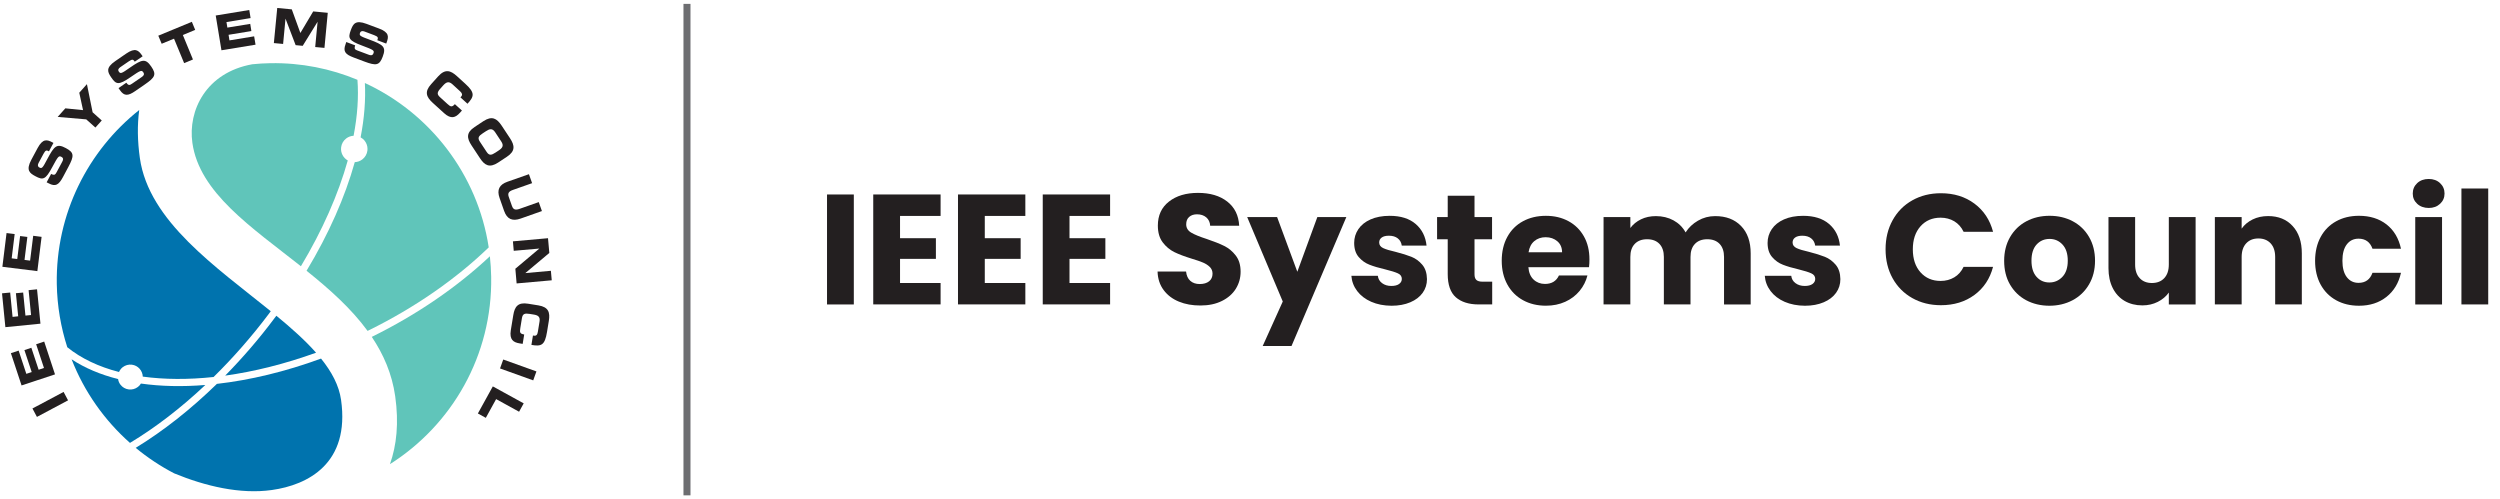 <svg xmlns="http://www.w3.org/2000/svg" xmlns:xlink="http://www.w3.org/1999/xlink" id="Layer_1" x="0px" y="0px" viewBox="0 0 702.64 140.32" style="enable-background:new 0 0 702.64 140.32;" xml:space="preserve"><style type="text/css">	.st0{fill:none;stroke:#6D6E71;stroke-width:2;stroke-miterlimit:10;}	.st1{clip-path:url(#SVGID_00000161600503641724517280000004967346988050278542_);}	.st2{clip-path:url(#SVGID_00000033328741828382306300000006648981018513174423_);fill:#0073AE;}	.st3{clip-path:url(#SVGID_00000033328741828382306300000006648981018513174423_);fill:#60C5BA;}	.st4{clip-path:url(#SVGID_00000033328741828382306300000006648981018513174423_);fill:#231F20;}	.st5{fill:none;stroke:#6D6E71;stroke-width:1.973;stroke-miterlimit:10;}	.st6{fill:#231F20;}	.st7{fill:#0073AE;}	.st8{fill:#60C5BA;}</style><g>	<g>		<line class="st5" x1="193.08" y1="1.09" x2="193.08" y2="139.22"></line>	</g>	<g>		<path class="st6" d="M239.97,54.66v30.91h-7.53V54.66H239.97z"></path>		<path class="st6" d="M252.96,60.69v6.25h10.08v5.81h-10.08v6.78h11.4v6.03h-18.93V54.66h18.93v6.03H252.96z"></path>		<path class="st6" d="M276.78,60.69v6.25h10.08v5.81h-10.08v6.78h11.4v6.03h-18.93V54.66h18.93v6.03H276.78z"></path>		<path class="st6" d="M300.59,60.69v6.25h10.08v5.81h-10.08v6.78H312v6.03h-18.93V54.66H312v6.03H300.59z"></path>		<path class="st6" d="M331.33,84.77c-1.79-0.73-3.22-1.82-4.29-3.26c-1.07-1.44-1.64-3.17-1.7-5.2h8.01   c0.12,1.14,0.51,2.02,1.19,2.62c0.67,0.6,1.56,0.9,2.64,0.9c1.12,0,2-0.26,2.64-0.77c0.64-0.51,0.97-1.23,0.97-2.14   c0-0.76-0.26-1.39-0.77-1.89c-0.51-0.5-1.14-0.91-1.89-1.23c-0.75-0.32-1.81-0.69-3.19-1.1c-2-0.62-3.63-1.23-4.89-1.85   c-1.26-0.62-2.35-1.53-3.26-2.73c-0.91-1.2-1.37-2.77-1.37-4.71c0-2.88,1.04-5.13,3.13-6.76c2.08-1.63,4.8-2.44,8.15-2.44   c3.41,0,6.15,0.81,8.23,2.44c2.08,1.63,3.2,3.9,3.35,6.8h-8.15c-0.06-1-0.43-1.78-1.1-2.36c-0.68-0.57-1.54-0.86-2.6-0.86   c-0.91,0-1.64,0.24-2.2,0.73c-0.56,0.48-0.84,1.18-0.84,2.09c0,1,0.47,1.78,1.41,2.33c0.94,0.56,2.41,1.16,4.4,1.8   c2,0.68,3.62,1.32,4.87,1.94c1.25,0.62,2.33,1.51,3.24,2.69s1.37,2.69,1.37,4.54c0,1.76-0.45,3.36-1.34,4.8   c-0.9,1.44-2.19,2.58-3.9,3.43c-1.7,0.85-3.71,1.28-6.03,1.28C335.14,85.87,333.12,85.51,331.33,84.77z"></path>		<path class="st6" d="M378.4,61l-15.41,36.24h-8.1l5.64-12.5l-10-23.73h8.41l5.68,15.37L370.25,61H378.4z"></path>		<path class="st6" d="M385.4,84.82c-1.67-0.73-2.99-1.74-3.96-3.02s-1.51-2.71-1.63-4.29h7.44c0.09,0.85,0.48,1.54,1.19,2.07   s1.57,0.79,2.6,0.79c0.94,0,1.67-0.18,2.18-0.55c0.51-0.37,0.77-0.84,0.77-1.43c0-0.71-0.37-1.23-1.1-1.56   c-0.73-0.34-1.92-0.71-3.57-1.12c-1.76-0.41-3.23-0.84-4.4-1.3c-1.17-0.45-2.19-1.17-3.04-2.16c-0.85-0.98-1.28-2.31-1.28-3.98   c0-1.41,0.39-2.69,1.17-3.85c0.78-1.16,1.92-2.08,3.43-2.75c1.51-0.67,3.31-1.01,5.39-1.01c3.08,0,5.51,0.76,7.29,2.29   s2.8,3.55,3.06,6.08h-6.96c-0.12-0.85-0.49-1.53-1.12-2.03s-1.46-0.75-2.49-0.75c-0.88,0-1.56,0.17-2.03,0.51   c-0.47,0.34-0.71,0.8-0.71,1.39c0,0.71,0.38,1.23,1.12,1.58c0.75,0.35,1.92,0.71,3.5,1.06c1.82,0.47,3.3,0.93,4.45,1.39   c1.15,0.46,2.15,1.19,3.02,2.2c0.87,1.01,1.31,2.37,1.34,4.07c0,1.44-0.4,2.72-1.21,3.85s-1.97,2.02-3.48,2.66   s-3.27,0.97-5.26,0.97C388.98,85.92,387.07,85.55,385.4,84.82z"></path>		<path class="st6" d="M419.39,79.18v6.38h-3.83c-2.73,0-4.86-0.67-6.38-2s-2.29-3.52-2.29-6.54v-9.77h-2.99V61h2.99v-5.99h7.53V61   h4.93v6.25h-4.93v9.86c0,0.73,0.18,1.26,0.53,1.58c0.35,0.32,0.94,0.48,1.76,0.48H419.39z"></path>		<path class="st6" d="M446.6,75.09h-17.04c0.12,1.53,0.61,2.69,1.48,3.5c0.87,0.81,1.93,1.21,3.19,1.21c1.88,0,3.18-0.79,3.92-2.38   h8.01c-0.41,1.61-1.15,3.07-2.22,4.36c-1.07,1.29-2.41,2.31-4.03,3.04s-3.42,1.1-5.42,1.1c-2.41,0-4.55-0.51-6.43-1.54   s-3.35-2.5-4.4-4.4s-1.59-4.14-1.59-6.69c0-2.55,0.52-4.79,1.56-6.69c1.04-1.91,2.5-3.38,4.38-4.4c1.88-1.03,4.04-1.54,6.47-1.54   c2.38,0,4.49,0.5,6.34,1.5c1.85,1,3.29,2.42,4.34,4.27s1.56,4.01,1.56,6.47C446.73,73.59,446.69,74.32,446.6,75.09z M439.03,70.9   c0-1.29-0.44-2.32-1.32-3.08c-0.88-0.76-1.98-1.15-3.3-1.15c-1.26,0-2.33,0.37-3.19,1.1c-0.87,0.73-1.4,1.78-1.61,3.13H439.03z"></path>		<path class="st6" d="M489.33,63.51c1.8,1.85,2.71,4.42,2.71,7.71v14.35h-7.49V72.22c0-1.58-0.42-2.81-1.25-3.68   s-1.99-1.3-3.46-1.3s-2.62,0.43-3.46,1.3s-1.25,2.09-1.25,3.68v13.34h-7.49V72.22c0-1.58-0.42-2.81-1.25-3.68   c-0.84-0.87-1.99-1.3-3.46-1.3c-1.47,0-2.62,0.43-3.46,1.3c-0.84,0.87-1.25,2.09-1.25,3.68v13.34h-7.53V61h7.53v3.08   c0.76-1.03,1.76-1.84,2.99-2.44c1.23-0.6,2.63-0.9,4.18-0.9c1.85,0,3.5,0.4,4.95,1.19c1.45,0.79,2.59,1.92,3.41,3.39   c0.85-1.35,2.01-2.45,3.48-3.3c1.47-0.85,3.07-1.28,4.8-1.28C485.1,60.73,487.53,61.66,489.33,63.51z"></path>		<path class="st6" d="M501.59,84.82c-1.67-0.73-2.99-1.74-3.96-3.02s-1.51-2.71-1.63-4.29h7.44c0.09,0.85,0.48,1.54,1.19,2.07   s1.57,0.79,2.6,0.79c0.94,0,1.67-0.18,2.18-0.55c0.51-0.37,0.77-0.84,0.77-1.43c0-0.71-0.37-1.23-1.1-1.56   c-0.73-0.34-1.92-0.71-3.57-1.12c-1.76-0.41-3.23-0.84-4.4-1.3c-1.17-0.45-2.19-1.17-3.04-2.16c-0.85-0.98-1.28-2.31-1.28-3.98   c0-1.41,0.39-2.69,1.17-3.85c0.78-1.16,1.92-2.08,3.43-2.75c1.51-0.67,3.31-1.01,5.39-1.01c3.08,0,5.51,0.76,7.29,2.29   s2.8,3.55,3.06,6.08h-6.96c-0.12-0.85-0.49-1.53-1.12-2.03s-1.46-0.75-2.49-0.75c-0.88,0-1.56,0.17-2.03,0.51   c-0.47,0.34-0.71,0.8-0.71,1.39c0,0.71,0.38,1.23,1.12,1.58c0.75,0.35,1.92,0.71,3.5,1.06c1.82,0.47,3.3,0.93,4.45,1.39   c1.15,0.46,2.15,1.19,3.02,2.2c0.87,1.01,1.31,2.37,1.34,4.07c0,1.44-0.4,2.72-1.21,3.85s-1.97,2.02-3.48,2.66   s-3.27,0.97-5.26,0.97C505.17,85.92,503.27,85.55,501.59,84.82z"></path>		<path class="st6" d="M531.93,61.9c1.32-2.39,3.16-4.26,5.53-5.59c2.36-1.33,5.04-2,8.04-2c3.67,0,6.81,0.97,9.42,2.91   c2.61,1.94,4.36,4.58,5.24,7.92h-8.28c-0.62-1.29-1.49-2.27-2.62-2.95c-1.13-0.67-2.42-1.01-3.85-1.01c-2.32,0-4.2,0.81-5.64,2.42   c-1.44,1.62-2.16,3.77-2.16,6.47c0,2.7,0.72,4.86,2.16,6.47s3.32,2.42,5.64,2.42c1.44,0,2.72-0.34,3.85-1.01   c1.13-0.67,2-1.66,2.62-2.95h8.28c-0.88,3.35-2.63,5.98-5.24,7.9c-2.61,1.92-5.75,2.88-9.42,2.88c-2.99,0-5.67-0.67-8.04-2   c-2.36-1.33-4.21-3.19-5.53-5.57c-1.32-2.38-1.98-5.09-1.98-8.15C529.95,67.01,530.61,64.29,531.93,61.9z"></path>		<path class="st6" d="M569.47,84.38c-1.92-1.03-3.43-2.5-4.54-4.4s-1.65-4.14-1.65-6.69c0-2.52,0.56-4.75,1.67-6.67   c1.12-1.92,2.64-3.4,4.58-4.43c1.94-1.03,4.11-1.54,6.52-1.54c2.41,0,4.58,0.51,6.52,1.54c1.94,1.03,3.46,2.5,4.58,4.43   c1.12,1.92,1.67,4.15,1.67,6.67s-0.57,4.75-1.7,6.67c-1.13,1.92-2.67,3.4-4.62,4.43s-4.13,1.54-6.54,1.54   C573.55,85.92,571.39,85.4,569.47,84.38z M579.64,77.82c1.01-1.06,1.52-2.57,1.52-4.54s-0.49-3.48-1.47-4.54   c-0.98-1.06-2.2-1.59-3.63-1.59c-1.47,0-2.69,0.52-3.65,1.56s-1.45,2.56-1.45,4.56c0,1.97,0.48,3.48,1.43,4.54   c0.95,1.06,2.15,1.58,3.59,1.58C577.4,79.4,578.63,78.87,579.64,77.82z"></path>		<path class="st6" d="M617.09,61v24.57h-7.53v-3.35c-0.76,1.09-1.8,1.96-3.1,2.62c-1.31,0.66-2.75,0.99-4.34,0.99   c-1.88,0-3.54-0.42-4.98-1.25c-1.44-0.84-2.55-2.05-3.35-3.63c-0.79-1.58-1.19-3.45-1.19-5.59V61h7.49v13.34   c0,1.64,0.42,2.92,1.28,3.83c0.85,0.91,2,1.37,3.43,1.37c1.47,0,2.63-0.46,3.48-1.37c0.85-0.91,1.28-2.19,1.28-3.83V61H617.09z"></path>		<path class="st6" d="M644.36,63.53c1.72,1.86,2.58,4.42,2.58,7.68v14.35h-7.49V72.22c0-1.64-0.43-2.92-1.28-3.83   c-0.85-0.91-2-1.37-3.43-1.37c-1.44,0-2.58,0.46-3.43,1.37c-0.85,0.91-1.28,2.19-1.28,3.83v13.34h-7.53V61h7.53v3.26   c0.76-1.09,1.79-1.94,3.08-2.58c1.29-0.63,2.74-0.95,4.36-0.95C640.35,60.73,642.65,61.66,644.36,63.53z"></path>		<path class="st6" d="M652.24,66.59c1.04-1.91,2.5-3.38,4.36-4.4c1.86-1.03,4-1.54,6.41-1.54c3.08,0,5.66,0.81,7.73,2.42   c2.07,1.62,3.43,3.89,4.07,6.83h-8.01c-0.68-1.88-1.98-2.82-3.92-2.82c-1.38,0-2.48,0.54-3.3,1.61c-0.82,1.07-1.23,2.61-1.23,4.6   s0.41,3.53,1.23,4.6c0.82,1.07,1.92,1.61,3.3,1.61c1.94,0,3.24-0.94,3.92-2.82h8.01c-0.65,2.88-2.01,5.14-4.1,6.78   c-2.08,1.64-4.65,2.47-7.71,2.47c-2.41,0-4.54-0.51-6.41-1.54c-1.86-1.03-3.32-2.5-4.36-4.4s-1.56-4.14-1.56-6.69   C650.68,70.73,651.2,68.5,652.24,66.59z"></path>		<path class="st6" d="M679.37,57.28c-0.84-0.78-1.25-1.74-1.25-2.88c0-1.17,0.42-2.15,1.25-2.93s1.92-1.17,3.24-1.17   c1.29,0,2.36,0.39,3.19,1.17s1.25,1.75,1.25,2.93c0,1.14-0.42,2.11-1.25,2.88c-0.84,0.78-1.9,1.17-3.19,1.17   C681.28,58.44,680.2,58.05,679.37,57.28z M686.35,61v24.57h-7.53V61H686.35z"></path>		<path class="st6" d="M699.33,52.98v32.58h-7.53V52.98H699.33z"></path>	</g>	<g>		<path class="st7" d="M39.61,107.8c-0.22,0.36-0.5,0.69-0.85,0.95c-0.74,0.57-1.66,0.82-2.59,0.7c-0.92-0.12-1.75-0.59-2.32-1.34   c-0.36-0.46-0.58-1-0.66-1.57c-4.95-1.25-9.36-3.1-13.07-5.56c3.55,9.11,9.23,17.14,16.41,23.5c7.19-4.33,14.36-9.85,21.18-16.28   C51.27,108.73,45.18,108.59,39.61,107.8"></path>		<path class="st7" d="M95.86,112.4c-0.57-4.05-2.62-7.88-5.63-11.62c-10.06,3.69-19.99,6.06-29.27,7.11   c-7.29,7.11-15.04,13.23-22.82,17.98c3.33,2.75,6.95,5.16,10.82,7.17c8.74,3.6,18.57,5.94,27.45,4.68   C86.55,136.3,98.39,130.27,95.86,112.4"></path>		<path class="st7" d="M34.49,103.2c0.75-0.57,1.66-0.82,2.59-0.7c1.72,0.22,2.98,1.66,3.05,3.35c6.07,0.83,12.78,0.87,19.9,0.11   c5.46-5.37,10.67-11.3,15.43-17.62l0.64-0.87c-15.32-12.4-34.28-25.29-36.79-43.04c-0.67-4.74-0.75-9.28-0.18-13.51   c-14.38,11.4-23.49,29.13-23.17,48.9c0.11,6.2,1.14,12.15,2.95,17.77c3.9,3.16,8.83,5.49,14.54,6.96   C33.68,104.03,34.03,103.56,34.49,103.2"></path>		<path class="st7" d="M63.29,105.57c8.15-1.13,16.78-3.28,25.54-6.44c-3.09-3.5-6.95-6.93-11.16-10.39   c-0.33,0.44-0.61,0.81-0.61,0.81C72.8,95.25,68.15,100.62,63.29,105.57"></path>		<path class="st8" d="M104.61,94.62l-0.12,0.06c3.31,4.93,5.69,10.41,6.58,16.66c1.07,7.53,0.4,13.85-1.47,19.11   c17.4-11.01,28.82-30.55,28.45-52.65c-0.03-1.95-0.16-3.87-0.37-5.77C128.47,80.69,117.1,88.47,104.61,94.62"></path>		<path class="st8" d="M137.36,69.53c-3.14-20.61-16.57-37.78-34.81-46.2c0.25,4.73-0.15,9.87-1.2,15.27   c0.45,0.24,0.84,0.57,1.16,0.99c0.51,0.65,0.78,1.44,0.78,2.26c0,0.16-0.01,0.32-0.03,0.49c-0.13,0.98-0.64,1.86-1.42,2.46   c-0.62,0.48-1.36,0.74-2.13,0.77c-2.73,9.79-7.32,20.2-13.55,30.53c6.38,5.11,12.52,10.56,17.15,16.9l0.41-0.2   C116.51,86.5,128.11,78.47,137.36,69.53"></path>		<path class="st8" d="M95.88,41.38c0.13-0.98,0.63-1.86,1.42-2.46c0.6-0.47,1.33-0.73,2.08-0.76c1.08-5.61,1.45-10.9,1.08-15.73   c-7.52-3.13-15.79-4.82-24.46-4.67c-1.71,0.03-3.41,0.13-5.09,0.3C57.92,20.4,52.78,31.05,54.07,40.16   c1.98,13.99,16.54,23.64,30.5,34.67C90.62,64.75,95.08,54.6,97.74,45.1C96.46,44.37,95.68,42.93,95.88,41.38"></path>					<rect x="9.17" y="112.28" transform="matrix(0.883 -0.47 0.47 0.883 -51.749 19.975)" class="st6" width="9.91" height="2.68"></rect>		<polygon class="st6" points="6.06,108.33 3.06,99.26 5.24,98.54 7.4,105.07 8.91,104.57 6.86,98.39 8.81,97.74 10.86,103.92    12.36,103.42 10.16,96.75 12.42,96 15.46,105.22   "></polygon>		<polygon class="st6" points="1.51,91.95 0.57,82.44 2.86,82.22 3.53,89.06 5.11,88.9 4.47,82.41 6.51,82.22 7.15,88.7 8.73,88.54    8.04,81.55 10.41,81.31 11.37,90.97   "></polygon>		<polygon class="st6" points="0.67,74.98 1.84,65.5 4.12,65.78 3.28,72.61 4.85,72.8 5.65,66.34 7.69,66.59 6.89,73.05 8.46,73.25    9.33,66.27 11.69,66.57 10.5,76.2   "></polygon>		<path class="st6" d="M13.11,51.24l1.26-2.36c0.94,0.49,1.18,0.19,1.55-0.49l1.55-2.89c0.27-0.5,0.48-1.05-0.2-1.41   c-0.76-0.41-0.95-0.15-2.58,2.88c-1.9,3.55-2.6,3.71-4.75,2.55c-1.58-0.85-2.72-1.63-1.14-4.61l1.77-3.3   c1.46-2.71,2.65-2.41,4.18-1.59l0.27,0.15l-1.26,2.36c-0.64-0.34-0.94-0.42-1.52,0.67l-1.4,2.6c-0.28,0.53-0.27,1.01,0.2,1.26   c0.76,0.41,0.94,0.14,2.28-2.4c1.95-3.67,2.66-4.39,5.2-3.03c2.35,1.26,2.36,2.16,0.68,5.31l-1.52,2.85   c-1.16,2.15-2.07,2.76-3.97,1.75L13.11,51.24z"></path>		<polygon class="st6" points="24.24,33.55 16.21,32.86 18.36,30.45 23.34,30.95 22.28,26.06 24.43,23.65 26.03,31.56 28.6,33.86    26.81,35.85   "></polygon>		<path class="st6" d="M33.31,24.76l2.2-1.52c0.6,0.87,0.96,0.72,1.6,0.28l2.7-1.85c0.47-0.33,0.9-0.71,0.47-1.34   c-0.49-0.71-0.78-0.58-3.61,1.37c-3.32,2.28-4.02,2.09-5.39,0.08c-1.01-1.48-1.68-2.69,1.11-4.6l3.08-2.12   c2.55-1.74,3.46-0.92,4.44,0.5l0.18,0.26l-2.21,1.51c-0.41-0.59-0.64-0.8-1.65-0.11l-2.45,1.68c-0.49,0.35-0.71,0.76-0.4,1.21   c0.49,0.71,0.78,0.55,3.13-1.09c3.42-2.37,4.38-2.67,6.01-0.3c1.51,2.21,1.1,3.01-1.83,5.03l-2.67,1.84   c-2.01,1.38-3.11,1.5-4.32-0.27L33.31,24.76z"></path>		<polygon class="st6" points="44.49,10.03 53.92,6.13 54.86,8.4 51.39,9.84 54.23,16.72 51.75,17.74 48.91,10.87 45.44,12.3   "></polygon>		<polygon class="st6" points="60.63,4.36 70.06,2.81 70.43,5.08 63.65,6.2 63.9,7.76 70.33,6.71 70.65,8.73 64.24,9.78    64.49,11.35 71.43,10.21 71.82,12.56 62.24,14.13   "></polygon>		<polygon class="st6" points="77.92,2.24 82.01,2.63 84.42,9.27 88.03,3.21 92.12,3.6 91.19,13.46 88.59,13.22 89.26,6.13    89.25,6.13 85.08,12.88 83.09,12.69 80.26,5.28 80.24,5.27 79.57,12.35 76.97,12.11   "></polygon>		<path class="st6" d="M97.32,11.81l2.51,0.94c-0.36,1-0.04,1.2,0.69,1.47l3.07,1.15c0.53,0.2,1.09,0.34,1.37-0.38   c0.3-0.81,0.03-0.97-3.2-2.18c-3.77-1.41-4.01-2.08-3.15-4.37c0.63-1.68,1.25-2.92,4.41-1.73l3.51,1.31   c2.89,1.09,2.74,2.3,2.13,3.93l-0.11,0.3l-2.5-0.94c0.25-0.68,0.29-0.99-0.86-1.42l-2.77-1.04c-0.56-0.21-1.04-0.14-1.22,0.36   c-0.3,0.81,0,0.95,2.68,1.94c3.91,1.45,4.71,2.06,3.69,4.76c-0.94,2.5-1.83,2.63-5.17,1.38l-3.03-1.14   c-2.29-0.86-3.01-1.68-2.26-3.69L97.32,11.81z"></path>		<path class="st6" d="M123.16,21.45c1.95-2.15,3.47-1.68,5.25-0.06l2.33,2.12c2.82,2.56,2.55,3.59,0.65,5.65l-1.98-1.8l0.19-0.2   c0.47-0.52,0.27-0.99-0.31-1.52l-2.15-1.97c-1.05-0.94-1.75-0.57-2.58,0.34l-0.71,0.8c-0.97,1.05-1.14,1.64-0.2,2.49l2.11,1.92   c0.89,0.81,1.26,0.96,2.08,0.05l1.99,1.8l-0.63,0.69c-1.13,1.23-2.4,1.85-4.39,0.04l-3.2-2.91c-1.78-1.62-2.38-3.1-0.43-5.24   L123.16,21.45z"></path>		<path class="st6" d="M135.86,34.06c2.42-1.59,3.78-0.78,5.12,1.23l2.37,3.58c1.32,2.02,1.53,3.59-0.88,5.19l-2.47,1.63   c-2.42,1.59-3.79,0.78-5.11-1.24l-2.36-3.58c-1.33-2.01-1.55-3.59,0.87-5.18L135.86,34.06z M135.69,37.46   c-1.21,0.79-1.51,1.31-0.81,2.37l1.89,2.86c0.7,1.06,1.3,0.98,2.5,0.19l0.89-0.59c1.03-0.68,1.51-1.32,0.74-2.5l-1.73-2.62   c-0.78-1.18-1.55-0.98-2.58-0.3L135.69,37.46z"></path>		<path class="st6" d="M148.66,48.96l0.89,2.52l-5.4,1.9c-1.19,0.42-1.52,0.96-1.15,1.99l0.88,2.5c0.36,1.04,0.96,1.25,2.15,0.83   l5.39-1.9l0.89,2.52l-6.01,2.12c-2.32,0.81-3.8,0.15-4.62-2.17l-1.27-3.62c-0.82-2.32-0.08-3.77,2.24-4.58L148.66,48.96z"></path>		<polygon class="st6" points="154.02,66.95 154.39,71.09 147.67,76.73 147.67,76.75 154.83,76.11 155.07,78.78 145.2,79.66    144.84,75.53 151.56,69.88 151.56,69.86 144.39,70.49 144.16,67.83   "></polygon>		<path class="st6" d="M151.33,85.83c2.86,0.47,3.31,1.99,2.92,4.37l-0.51,3.11c-0.61,3.76-1.61,4.1-4.38,3.63l0.43-2.65l0.27,0.05   c0.7,0.12,0.98-0.3,1.11-1.09l0.47-2.88c0.23-1.39-0.47-1.78-1.69-1.97l-1.05-0.17c-1.42-0.23-2-0.06-2.21,1.19l-0.46,2.82   c-0.19,1.19-0.11,1.57,1.1,1.77l-0.43,2.64l-0.91-0.15c-1.65-0.27-2.85-1-2.43-3.66l0.7-4.26c0.39-2.39,1.3-3.69,4.16-3.22   L151.33,85.83z"></path>					<rect x="144.33" y="98.99" transform="matrix(0.338 -0.941 0.941 0.338 -1.395 205.911)" class="st6" width="2.67" height="9.91"></rect>		<polygon class="st6" points="147.19,113.37 145.89,115.72 139.44,112.17 136.54,117.44 134.31,116.21 138.51,108.6   "></polygon>	</g></g></svg>